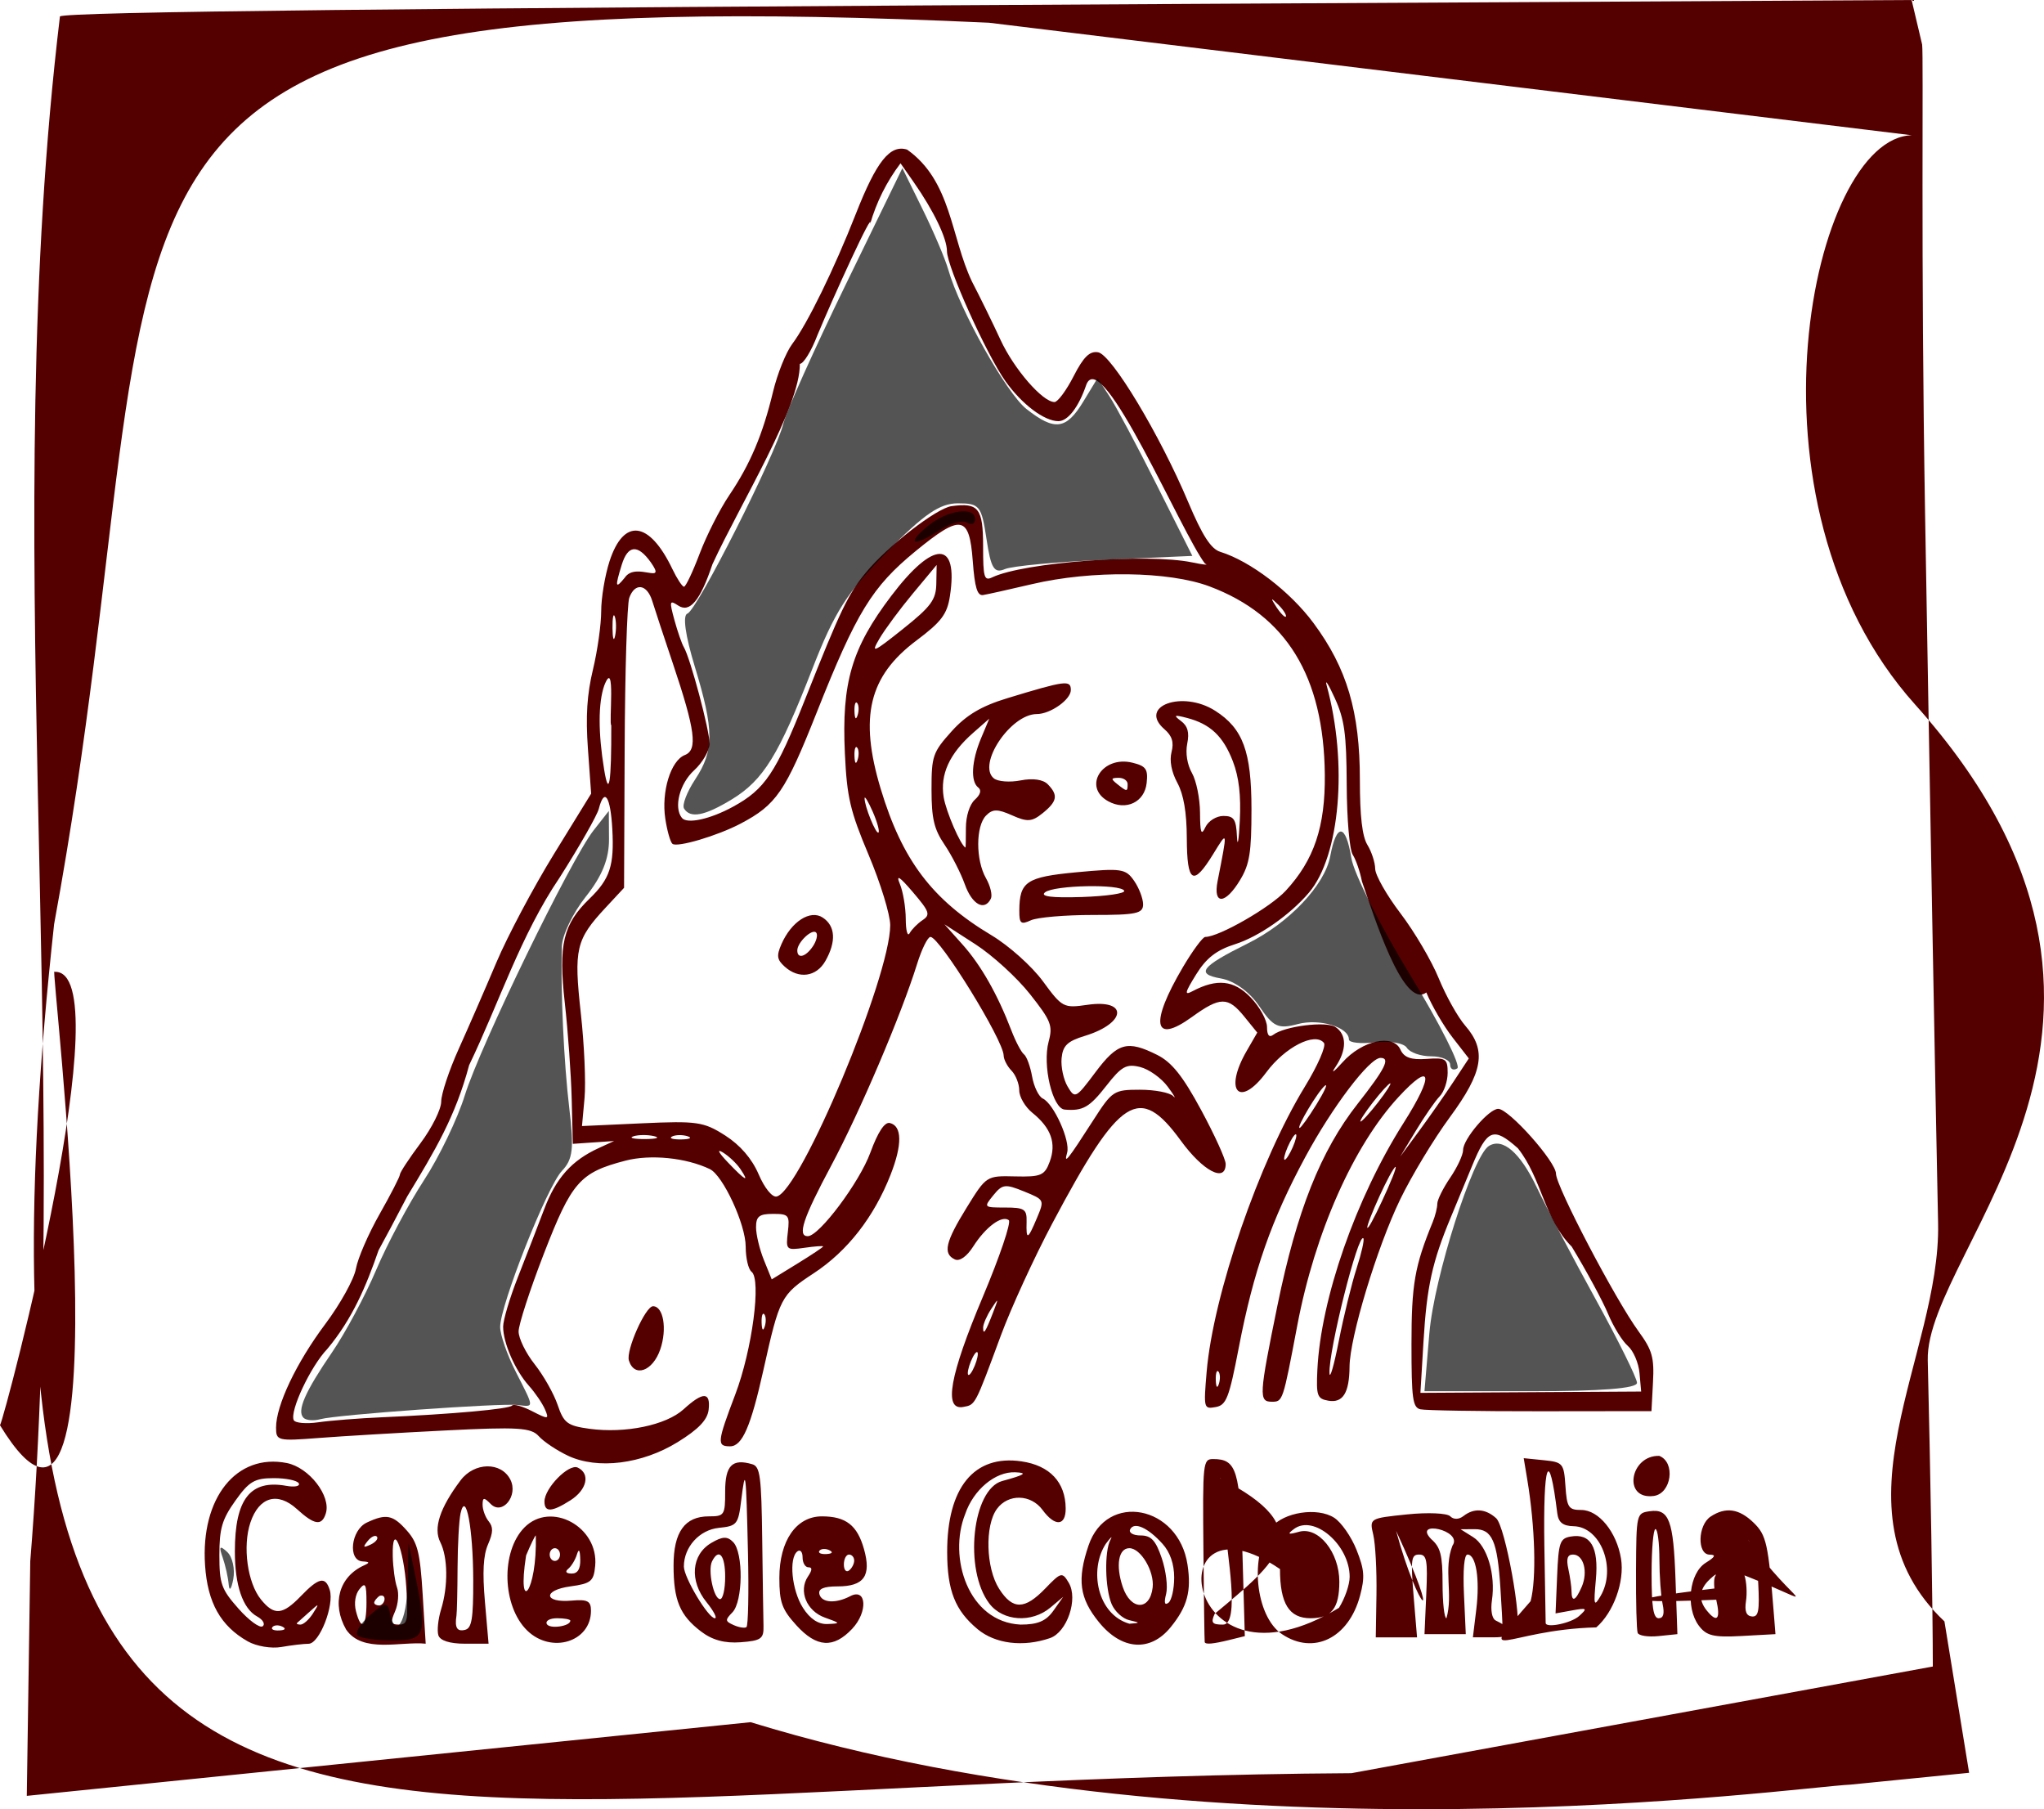 <?xml version="1.0" encoding="UTF-8"?>
<svg version="1.1" viewBox="0 0 750.01 663.68" xmlns="http://www.w3.org/2000/svg">
<g transform="translate(-17.329 -256.97)">
<path d="m28.423 829.79c15.223-187.56-11.503-379.89 10.898-566.8 2.208-1.683 124.89-3.031 420.58-4.622l258.86-1.393 3.861 16.327c0.552 4.266-0.534 76.966 1.078 172.03 1.613 95.067 3.762 212.27 4.777 260.44 1.015 48.176-40.794 105.3 2.33 145.99l9.057 55.538-43.606 4.343c-19.269 0.817-229.13 30.65-403.5-22.911l-265.6 27.03 1.273-85.97zm484.78 77.65 213.34-39.13c-0.013-20.664-0.85-71.207-1.861-112.32-1.011-41.11 99.533-124.48-4.653-240.59-66.822-74.468-37.662-208.04-1.205-208.81l-338.59-41.28c-365.3-16.74-291.68 51.43-343.05 330.68-43.73 401.01 104.36 313.74 476.02 311.45h5e-5zm-404.96-48.35c-9.973-5.662-14.749-14.171-15.674-27.922-1.66-24.696 11.5-41.152 29.993-37.505 8.181 1.613 16.308 12.097 14.323 18.475-1.46 4.691-4.166 4.295-10.576-1.551-7.111-6.485-13.929-4.53-17.097 4.903-2.93 8.726-1.097 22.103 3.87 28.229 4.864 5.999 7.929 5.729 14.699-1.298 6.514-6.761 8.963-7.273 10.54-2.205 1.743 5.603-3.783 19.72-7.731 19.75-1.876 0.014-6.393 0.549-10.039 1.188-3.68 0.645-9.155-0.273-12.31-2.064zm3.415-9.142c-5.255-2.892-8.149-11.372-8.149-23.877 0-19.202 5.67-26.429 18.862-24.041 3.056 0.553 5.126 0.145 4.598-0.907-0.527-1.052-4.655-1.913-9.173-1.913-7.032 0-9.06 1.188-14.092 8.257-4.903 6.888-5.878 10.199-5.878 19.973 0 10.526 0.712 12.521 7 19.627 3.85 4.351 7.846 7.265 8.88 6.477 1.034-0.788 0.111-2.406-2.05-3.596zm9.25 3.725c-1.367-0.675-3-0.592-3.63 0.184-0.629 0.776 0.489 1.328 2.486 1.227 2.206-0.112 2.655-0.666 1.144-1.411v1e-4zm11.249-4.828c2.404-3.781 2.315-3.831-1.188-0.661-2.083 1.885-4.143 3.724-4.577 4.088-0.434 0.364 0.101 0.661 1.188 0.661s3.147-1.839 4.577-4.088zm12.175 5.904c-5.368-9.453-2.618-19.373 6.521-23.517 2.249-1.02 2.15-1.327-0.473-1.473-5.516-0.307-4.303-11.515 1.544-14.257 7.137-3.347 9.57-2.855 14.733 2.978 3.919 4.428 4.827 8.107 5.763 23.358l1.111 18.102c-9.256-0.92-23.121 3.665-29.198-5.191zm7.468-9.908c0-6.801-0.409-7.588-2.562-4.932-1.534 1.892-2.053 5.139-1.293 8.092 1.926 7.486 3.855 5.905 3.855-3.16zm14.628-5.339c-0.915-14.741-5.297-24.941-4.981-11.595 0.098 4.129 0.803 9.264 1.566 11.412 0.763 2.148 0.44 6.09-0.718 8.759-1.783 4.109-1.564 4.854 1.43 4.854 3.139 0 3.443-1.508 2.703-13.431zm-9.893 2.92c-1.042 0.794-1.894 1.907-1.894 2.474 0 0.567 0.852 1.03 1.894 1.03 2.191-0.352 2.851-4.454 0-3.504zm-0.897-21.739c-0.583-0.719-2.111-1e-3 -3.396 1.595-1.856 2.307-1.639 2.575 1.06 1.308 1.868-0.877 2.919-2.183 2.336-2.902zm22.538 36.157c-0.531-1.706-0.078-5.978 1.006-9.495 2.626-8.518 2.494-19.135-0.305-24.664-2.592-5.119-0.153-12.548 7.437-22.65 5.069-6.746 14.93-6.897 18.288-0.281 3.005 5.92-2.988 13.27-7.257 8.9-2.418-2.475-2.936-2.419-2.936 0.317 0 1.827 1.005 4.563 2.234 6.078 1.716 2.117 1.661 4.076-0.237 8.452-1.758 4.051-2.086 10.137-1.137 21.069l1.335 15.374h-8.732c-5.511 0-9.088-1.144-9.697-3.101zm12.795-20.257c-0.044-18.999-2.712-33.082-4.639-24.488-0.571 2.548-1.069 11.548-1.106 19.998-0.037 8.451-0.217 16.334-0.4 17.519-0.691 4.474 0.211 5.976 3.151 5.245 2.465-0.613 3.028-4.048 2.995-18.274zm19.815 18.54c-9.215-8.94-9.766-28.947-1.042-37.81 9.678-9.833 27.318-0.286 25.978 14.06-0.531 5.685-1.523 6.506-9.118 7.547-10.204 1.398-9.776 6.117 0.473 5.213 5.847-0.516 7.102 0.142 7.102 3.726 0 11.415-14.481 15.912-23.394 7.265zm15.818-3.629c0-0.492-2.181-0.895-4.846-0.895s-4.369 0.952-3.786 2.116c0.97 1.936 8.632 0.853 8.632-1.221zm-12.676-31.261c-0.266 0-1.866 3.299-3.557 7.331-3.484 22.274 4.134 13.631 3.557-7.331zm16.314 8.759c-0.1-3.512-0.508-4.093-1.231-1.752-0.595 1.927-2.019 4.276-3.165 5.22-1.285 1.058-0.813 1.73 1.231 1.752 2.227 0.024 3.265-1.689 3.165-5.22zm-7.426-1.752c0-1.285-0.852-2.336-1.894-2.336s-1.894 1.051-1.894 2.336 0.852 2.336 1.894 2.336 1.894-1.051 1.894-2.336zm51.726 28.206c-7.76-5.913-10.063-11.449-10.063-24.187 0-12.285 4.123-18.034 12.932-18.034 5.725 0 6.006-0.428 6.006-9.172 0-9.518 2.595-12.114 9.942-9.947 2.89 0.852 3.357 4.378 3.652 27.567 0.186 14.624 0.399 28.954 0.473 31.845 0.119 4.607-0.917 5.334-8.387 5.891-5.881 0.438-10.392-0.789-14.556-3.963zm17.246-28.742c-0.702-30.342-0.919-32.029-2.485-19.319-1.085 8.804-1.56 9.385-8.225 10.066-7.114 0.727-12.811 7.031-12.811 14.175 0 4.03 8.957 18.971 11.373 18.971 0.941 0-0.435-2.648-3.059-5.884-6.342-7.822-5.579-17.431 1.727-21.73 4.15-2.442 5.904-2.511 8.049-0.315 3.799 3.889 3.603 21.804-0.282 25.781-2.745 2.81-2.702 3.24 0.473 4.665 1.924 0.863 4.027 1.197 4.674 0.742 0.647-0.455 0.902-12.674 0.567-27.153zm-8.371 8.711c0-7.957-2.302-10.694-4.801-5.707-1.65 3.293 0.595 13.882 2.943 13.882 1.022 0 1.858-3.679 1.858-8.175zm26.069 17.71c-5.249-5.785-6.185-8.406-6.185-17.33 0-13.619 6.189-22.57 15.605-22.57 8.792 0 12.974 3.243 15.442 11.976 2.779 9.833 0.044 13.718-9.659 13.718-5.177 0-7.246 0.905-6.678 2.92 0.886 3.144 5.994 3.441 11.313 0.657 6.007-3.144 6.53 5.79 0.701 11.974-6.882 7.301-13.062 6.897-20.54-1.344zm10.506-2.766c-6.703-2.392-9.747-9.784-6.2-15.056 1.61-2.393 1.656-3.392 0.156-3.392-1.169 0-2.126-1.639-2.126-3.642s-0.852-2.992-1.894-2.198c-3.238 2.469-2.082 14.258 2.031 20.707 2.598 4.073 5.64 6.083 8.995 5.944 4.895-0.203 4.861-0.285-0.964-2.364zm10.769-20.921c0-1.209-0.852-2.198-1.894-2.198s-1.894 1.639-1.894 3.642 0.852 2.992 1.894 2.198c1.042-0.794 1.894-2.433 1.894-3.642zm-9.114-3.794c-1.367-0.675-3.001-0.592-3.63 0.184-0.629 0.776 0.489 1.328 2.486 1.227 2.206-0.112 2.655-0.666 1.144-1.411v9e-5zm54.399 28.971c-8.25-6.857-11.134-14.138-11.169-28.191-0.059-23.763 9.869-35.917 27.26-33.376 10.396 1.519 16.149 7.638 16.226 17.257 0.052 6.511-3.93 6.785-8.48 0.584-4.282-5.836-12.616-6.035-16.75-0.4-4.477 6.102-4.056 21.682 0.791 29.283 4.982 7.811 9.372 7.777 16.994-0.134 5.755-5.973 6.186-6.076 8.576-2.043 3.523 5.943-0.612 18.13-6.885 20.29-9.832 3.386-20.073 2.126-26.564-3.269v3e-5zm27.805-6.776 3.608-5.094-4.682 3.926c-6.878 5.767-17.452 5.078-22.433-1.462-9.422-12.371-6.305-41.939 4.739-44.953 8.39-2.29 9.448-3 4.765-3.198-7.295-0.309-15.339 6.41-18.364 15.339-6.323 15.84 1.082 39.573 20.309 40.536 6.32 0 9.361-1.285 12.059-5.094zm16.675 4.16c-7.118-8.78-8.029-15.544-3.781-28.083 6.697-19.771 33.016-14.7 36.316 6.997 1.482 9.745-0.035 15.4-6.157 22.952-7.479 9.225-17.988 8.481-26.377-1.866zm11.074-0.715c-2.346-0.557-5.201-3.169-6.344-5.804-2.469-5.689-2.742-19.481-0.469-23.669 0.885-1.632 0.118-0.961-1.704 1.49-6.256 9.599-3.108 25.914 8.659 29.315 4.082-0.315 4.08-0.328-0.142-1.331h5e-5zm8.678-11.974c0.679-5.915-4.363-14.406-8.554-14.406-3.991 0-5.074 6.312-2.434 14.176 2.921 8.7 9.998 8.848 10.987 0.231v-5e-5zm7.896-3.626c0-4.954-1.494-9.29-4.261-12.361-5.362-5.954-10.434-8.225-11.887-5.325-0.616 1.229 1.105 2.234 3.824 2.234 3.878 0 5.552 1.798 7.77 8.347 1.555 4.591 2.272 10.503 1.594 13.139-0.823 3.2-0.536 4.261 0.863 3.194 1.153-0.879 2.097-5.032 2.097-9.229zm11.2 23.673c-0.09-0.321-0.303-15.562-0.473-33.869-0.3-32.17-0.18-33.285 3.588-33.285 8.625 5.1e-4 9.866 4.082 10.76 35.403l0.844 29.563-5.621 1.387c-6.033 1.488-8.837 1.736-9.098 0.803zm7.738-40.861c0-12.932-0.715-19.286-2.169-19.286 37.109 18.814 20.753 30.863-1.911 49.78-1.468 3.235-0.945 3.944 2.907 3.944 6.759 0.385 1.264-27.918 1.173-34.438zm20.62 37.942c-9.798-6.568-12.052-29.124-3.914-39.162 4.539-5.598 16.886-7.494 23.064-3.54 2.604 1.666 6.293 6.957 8.199 11.757 2.912 7.334 3.116 10.028 1.283 16.88-4.155 15.529-17.021 21.849-28.632 14.066zm20.906-9.659c2.159-3.385 3.925-8.499 3.925-11.364 0-11.744-13.135-23.03-20.43-17.553-2.589 1.944-2.212 2.148 1.87 1.011 7.103-1.978 14.772 7.525 14.772 18.305 0 9.778-2.867 13.42-10.563 13.42-7.879 0-11.216-5.367-11.216-18.039-45.291-30.879-36.579 49.587 21.641 14.22zm13.76-4.941c0.14-8.672-0.385-18.497-1.168-21.834-1.421-6.057-1.399-6.07 12.373-7.494 7.588-0.785 14.722-0.479 15.853 0.678 1.224 1.253 3.181 1.228 4.833-0.061 3.885-3.031 8.108-2.756 12.033 0.784 3.347 3.018 9.633 37.676 7.578 41.778-0.528 1.054-4.371 1.916-8.539 1.916h-7.579l1.25-10.28c1.35-11.106-0.094-20.085-3.23-20.085-1.209 0-1.703 5.579-1.293 14.599l0.665 14.599h-15.15l0.648-14.599c0.559-12.59 0.197-14.599-2.629-14.599-2.899 0-3.131 1.747-2.015 15.183l1.261 15.183h-15.145l0.255-15.767v-3e-5zm7.209-23.278c8.281 30.349 17.381 37.435 0 0zm38.269 20.942c-1.109-17.229-3.032-21.615-9.456-21.572l-5.141 0.034 4.602 2.885c5.164 3.237 8.284 13.729 6.888 23.159-0.546 3.685 0.017 6.731 1.367 7.407 1.261 0.631 2.363 1.231 2.449 1.332 0.086 0.101-0.233-5.859-0.709-13.246v1.3e-4zm-17.584-15.549c4.005-5.635-14.709-9.554-7.85-2.421 3.473 3 4.209 5.86 4.209 16.351 0 6.993 0.639 12.715 1.42 12.716 2.524-8.538-1.182-18.117 2.221-26.645zm28.664 20.389c2.198-8.214 1.67-27.248-1.239-44.709l-1.292-7.752 7.364 0.744c7.017 0.709 7.392 1.158 7.952 9.504 0.526 7.835 1.14 8.759 5.825 8.759 6.385 0 12.987 8.104 14.574 17.891 1.353 8.344-2.746 19.7-9.088 25.179-33.576 0.84-45.366 14.812-24.097-9.617zm17.81 5.439c3.151-2.842 2.897-3.044-2.58-2.052l-6.075 1.1 0.575-13.714c0.515-12.292 1.027-13.794 4.94-14.478 7.353-1.286 10.369 3.851 9.277 15.801-0.867 9.484-0.696 10.097 1.692 6.069 6.002-10.124 0.111-25.458-9.859-25.666-3.931-0.082-5.581-1.398-5.996-4.784-3.02-24.626-5.218-18.928-4.73 12.261 0.236 15.096 0.449 27.711 0.473 28.032 0.149 1.981 9.38 0.051 12.284-2.568zm0.943-10.694c2.391-5.51 0.684-11.848-3.191-11.848-2.041 0-2.532 1.504-1.717 5.256 0.628 2.891 1.154 6.569 1.168 8.175 0.037 4.211 1.494 3.595 3.74-1.583zm20.535 16.893c-0.397-1.034-0.671-11.34-0.609-22.902 0.112-20.783 0.168-21.03 4.969-21.724 7.164-1.036 8.777 3.233 9.532 25.228l0.682 19.854-6.926 0.712c-3.809 0.392-7.251-0.134-7.648-1.168zm9.139-10.639c-0.628-2.891-1.154-10.248-1.168-16.351-0.015-6.102-0.665-11.095-1.446-11.095-0.781 0-1.42 7.358-1.42 16.351 0 12.268 0.646 16.351 2.588 16.351 1.76 0 2.223-1.682 1.446-5.256zm13.241 7.906c-4.881-6.652-3.453-19.238 2.61-23.001 3.46-2.148 3.843-2.948 1.42-2.973-4.658-0.048-4.389-10.84 0.349-13.967 5.51-3.637 10.443-2.935 15.783 2.245 4.711 4.57 5.383 7.622 7.46 33.877l0.554 7.007-12.419 0.68c-10.341 0.567-12.977-0.081-15.757-3.869zm6.438-9.482c-0.874-3.757-1.027-7.664-0.341-8.682 0.686-1.018-0.244-0.443-2.067 1.278-3.873 3.656-4.224 7.508-1.042 11.433 3.806 4.694 5.121 3.159 3.45-4.029zm15.416-6.025c-0.403-7.852-1.808-13.79-3.788-15.999 17.97 25.371 28.8 24.926-1.266 13.128 0.764 2.27 1.017 6.527 0.562 9.461-0.567 3.659 0.109 5.423 2.152 5.615 2.439 0.23 2.863-1.983 2.339-12.205zm-9.775 1.178c-1.042 0-1.894 1.051-1.894 2.336s0.852 2.336 1.894 2.336c-42.701 1.855-41.775 0.214 0-4.672zm-435.6-31.13c0-4.903 8.929-14.009 12.213-12.455 4.705 2.227 3.401 8.129-2.65 11.988-6.866 4.379-9.563 4.511-9.563 0.467zm409.07-16.75c6.039 2.364 4.5 13.766-1.984 14.699-11.616 1.561-8.777-15.009 1.984-14.699zm-400.43-0.056c-4.097-1.929-8.924-5.153-10.725-7.164-2.818-3.146-7.601-3.44-34.214-2.104-17.016 0.854-37.968 2.097-46.561 2.762-15.019 1.163-15.624 1.016-15.624-3.803 0-8.175 7.42-23.775 18.086-38.023 5.493-7.338 10.542-16.456 11.22-20.26 0.677-3.805 4.587-12.826 8.688-20.046 4.101-7.221 7.456-13.753 7.456-14.516 0-0.763 3.409-5.948 7.575-11.523 4.166-5.575 7.575-12.424 7.575-15.219 0-2.796 2.89-11.491 6.422-19.323 3.532-7.832 9.76-22.123 13.84-31.758 4.08-9.635 13.569-27.504 21.087-39.709l13.669-22.19-1.183-16.464c-0.855-11.895-0.343-19.953 1.844-29.038 1.665-6.916 3.027-16.566 3.027-21.446 0-4.88 1.374-13.107 3.053-18.284 5.193-16.008 14.594-14.854 23.064 2.831 1.709 3.567 3.629 6.486 4.268 6.486 0.639 0 3.225-5.459 5.746-12.132 2.522-6.672 7.415-16.322 10.875-21.444 7.686-11.379 12.269-22.215 16.053-37.958 1.582-6.584 4.753-14.467 7.046-17.519 5.55-7.385 15.384-27.489 23.281-47.592 7.628-19.418 12.584-25.643 18.865-23.699 16.309 11.517 15.998 32.056 23.797 48.408 2.959 5.68 7.665 15.285 10.458 21.344 4.944 10.725 15.466 22.853 19.826 22.853 1.191 0 4.35-4.27 7.022-9.49 3.632-7.097 5.9-9.306 8.994-8.759 4.967 0.877 22.643 30.267 33.034 54.924 5.165 12.257 8.358 17.214 11.768 18.27 11.076 3.429 25.64 14.548 34.22 26.127 12.304 16.605 17.013 32.535 17.013 57.55 0 13.372 0.856 20.716 2.78 23.854 1.529 2.494 2.808 6.436 2.841 8.762 0.033 2.325 4.217 9.683 9.297 16.351 5.08 6.668 11.387 17.379 14.016 23.802 2.629 6.423 6.994 14.227 9.701 17.342 7.95 9.147 6.634 16.97-5.665 33.679-5.823 7.91-14.018 21.481-18.211 30.158-8.491 17.57-18.467 50.537-18.55 61.306-0.075 9.612-2.44 13.4-7.786 12.467-4.09-0.713-4.473-1.788-4.021-11.299 1.238-26.07 14.123-62.988 31.596-90.532 11.426-18.012 10.482-22.89-1.848-9.537-16.532 17.903-30.683 49.829-37.108 83.719-5.319 28.053-5.311 28.03-9.364 28.03-4.819 0-4.685-2.275 2.101-35.428 7.075-34.566 15.837-56.593 29.365-73.82 10.181-12.965 12.14-16.886 8.436-16.886-4.046 0-17.667 17.941-27.598 36.351-12.496 23.164-18.992 41.769-24.414 69.928-3.572 18.549-4.572 21.116-8.502 21.815-4.351 0.774-4.427 0.475-3.295-12.89 2.397-28.285 19.258-77.238 36.061-104.69 4.717-7.708 7.86-14.91 6.984-16.003-3.275-4.088-14.286 1.521-21.14 10.768-9.871 13.32-15.756 6.966-7.229-7.805l3.899-6.753-4.76-5.87c-5.979-7.375-8.834-7.353-19.215 0.15-14.132 10.215-15.539 2.437-3.307-18.284 3.602-6.102 7.298-11.095 8.211-11.095 5.026 0 23.86-10.812 29.53-16.953 10.412-11.275 14.52-23.493 14.328-42.605-0.362-36.013-14.117-58.452-42.313-69.027-14.914-5.593-43.252-5.959-65.077-0.838-8.333 1.955-16.428 3.758-17.991 4.006-2.129 0.339-3.078-2.761-3.788-12.375-1.248-16.908-4.258-17.441-20.992-3.717-15.995 13.119-21.674 22.385-36.295 59.227-11.535 29.064-14.797 33.821-27.933 40.731-8.434 4.436-23.145 8.805-24.969 7.415-0.768-0.586-1.953-4.724-2.634-9.197-1.513-9.945 1.989-21.365 7.174-23.395 4.784-1.873 3.829-9.124-4.443-33.712-3.242-9.635-6.623-19.884-7.514-22.774-1.931-6.264-6.394-6.881-8.444-1.168-0.807 2.248-1.566 27.1-1.687 55.227l-0.22 51.14-6.748 7.255c-10.941 11.764-11.736 15.153-9.109 38.86 1.263 11.4 1.874 25.351 1.357 31.003l-0.939 10.276 21.987-1.004c20.205-0.923 22.678-0.563 30.509 4.435 5.543 3.538 9.846 8.516 12.31 14.24 2.193 5.096 4.983 8.537 6.628 8.175 8.753-1.927 41.663-80.547 41.663-99.531 0-3.847-3.546-15.407-7.88-25.69-6.83-16.206-7.996-21.17-8.752-37.274-1.225-26.093 2.478-38.662 17.049-57.874 15.552-20.505 24.627-20.472 21.501 0.078-1.014 6.667-3.115 9.457-12.306 16.344-17.442 13.069-21.045 27.987-13.121 54.328 7.887 26.218 18.892 40.774 40.662 53.781 6.388 3.816 14.851 11.384 18.875 16.878 7.059 9.637 7.586 9.917 16.297 8.644 15.095-2.205 14.382 6.726-0.91 11.395-6.397 1.953-8.083 3.57-8.527 8.177-0.305 3.159 0.693 7.844 2.217 10.412 2.692 4.535 2.985 4.384 10.205-5.258 8.127-10.852 11.678-11.848 22.654-6.353 5.349 2.678 9.396 7.75 16.135 20.226 4.947 9.158 8.995 18.061 8.995 19.783 0 6.988-8.26 2.698-16.457-8.547-15.269-20.947-22.317-16.418-47.12 30.274-6.659 12.535-15.174 31.085-18.923 41.223-9.568 25.872-9.298 25.359-13.802 26.186-7.285 1.337-5.007-11.45 7.204-40.429 6.199-14.713 10.478-27.356 9.508-28.095-2.513-1.915-8.471 2.491-13.026 9.633-2.379 3.731-5.024 5.589-6.775 4.76-4.443-2.103-3.467-6.353 4.368-19.025 7.202-11.647 7.25-11.678 17.798-11.423 9.446 0.229 10.8-0.347 12.662-5.389 2.504-6.777 0.513-12.38-6.377-17.948-2.646-2.139-4.811-5.838-4.811-8.22s-1.278-5.64-2.841-7.24c-1.562-1.599-2.856-4.093-2.875-5.542-0.073-5.621-23.463-43.51-26.859-43.51-1 0-3.208 4.467-4.907 9.927-5.81 18.668-20.987 54.293-31.526 73.998-10.301 19.26-12.494 25.858-8.595 25.858 4.186 0 18.968-19.728 22.974-30.659 2.779-7.585 5.238-11.315 7.157-10.859 4.505 1.07 4.601 7.928 0.265 18.975-6.099 15.539-15.817 28.002-28.165 36.12-12.07 7.935-12.56 8.875-18.486 35.475-4.644 20.845-7.782 28.03-12.242 28.03-4.909 0-4.763-1.447 1.928-19.085 6.182-16.293 9.599-42.174 5.938-44.965-1.175-0.896-2.136-5.035-2.136-9.198 0-8.151-8.329-26.145-13.171-28.455-8.754-4.175-21.758-5.475-30.931-3.092-16.74 4.35-19.739 7.767-29.952 34.133-5.1 13.166-9.272 26.006-9.272 28.533 0 2.527 2.654 7.944 5.898 12.037 3.244 4.093 7.038 10.809 8.433 14.925 2.242 6.617 3.587 7.627 11.62 8.728 13.156 1.803 28.181-1.307 34.601-7.161 7.126-6.498 9.938-6.446 9.177 0.17-0.43 3.734-3.717 7.175-11.351 11.884-13.126 8.097-29.394 10.118-40.26 5.001v-7e-5zm-68.301-14.105c25.637-1.119 46.747-3.017 47.784-4.296 0.544-0.671 3.872 0.266 7.395 2.083 5.918 3.05 6.274 2.997 4.669-0.703-0.956-2.203-3.608-6.093-5.894-8.645-5.065-5.654-9.45-15.714-9.45-21.68 0-2.428 2.447-10.626 5.437-18.218 2.99-7.592 7.324-18.789 9.631-24.883 4.319-11.408 10.068-17.856 19.966-22.392l5.681-2.604-15.15 1.037-0.407-16.35c-0.224-8.992-1.362-24.899-2.53-35.347-2.399-21.459-0.653-28.831 9.054-38.22 7.515-7.269 9.119-12.162 8.377-25.547-0.667-12.028-2.906-15.399-4.951-7.453-0.62 2.411-7.053 13.71-14.294 25.11-14.449 21.305-22.218 45.933-33.286 68.928-5.083 19.005-12.513 31.299-22.717 48.151-3.841 7.387-8.574 16.279-10.517 19.76-4.574 13.242-9.618 25.188-18.826 36.223-6.09 6.32-13.895 22.905-12.288 26.111 0.533 1.063 4.613 1.407 9.067 0.765 4.454-0.642 14.916-1.465 23.249-1.829zm306.99-16.747c-0.629-0.776-1.077 0.603-0.995 3.066 0.091 2.721 0.54 3.275 1.144 1.411 0.547-1.686 0.48-3.701-0.149-4.477h-8e-5zm50.667-37.862c1.797-5.539 2.919-10.499 2.495-11.023-1.858-2.292-12.768 41.068-12.435 49.42 0.102 2.569 1.646-2.753 3.43-11.828 1.784-9.075 4.714-21.031 6.511-26.569zm-138.98 31.389c0-1.285-0.826-0.759-1.836 1.168s-1.836 4.555-1.836 5.84 0.826 0.759 1.836-1.168 1.836-4.555 1.836-5.84zm-78.336-14.55c-0.629-0.776-1.077 0.603-0.995 3.066 0.091 2.721 0.54 3.275 1.144 1.411 0.547-1.686 0.48-3.701-0.149-4.477h-7e-5zm83.924-0.633c2.126-5.506 2.087-5.581-0.69-1.305-1.62 2.494-2.945 5.559-2.945 6.813 0 2.968 0.875 1.643 3.635-5.507zm-62.342-24.266c0-0.269-3.095-0.044-6.878 0.5-6.641 0.956-6.85 0.759-6.079-5.725 0.742-6.235 0.354-6.715-5.432-6.715-5.064 0-6.231 0.917-6.231 4.897 0 2.693 1.295 8.098 2.878 12.012l2.878 7.115 9.432-5.797c5.188-3.188 9.432-6.018 9.432-6.287zm78.451-10.435c2.795-6.667 2.792-6.673-4.774-9.753-6.876-2.799-7.907-2.669-11.223 1.416-3.605 4.441-3.55 4.498 4.349 4.498 7.079 0 7.984 0.605 7.851 5.256-0.196 6.862 0.423 6.631 3.797-1.416zm128.73-10.847c2.841-6.423 3.767-9.577 2.057-7.007-3.478 5.227-11.819 24.683-9.013 21.022 0.985-1.285 4.115-7.591 6.956-14.015zm-237.56-7.135c-1.344-1.997-4.218-4.718-6.387-6.047-2.364-1.448-1.667-0.027 1.738 3.547 6.519 6.842 8.167 7.728 4.649 2.5zm129.56-17.975c6.881-10.702 7.485-11.095 17.044-11.095 5.451 0 10.939 1.044 12.196 2.32 1.257 1.276 0.362-0.275-1.988-3.447-2.351-3.172-6.914-6.417-10.14-7.212-5-1.232-6.819-0.227-12.31 6.802-6.269 8.025-8.656 9.395-15.362 8.822-4.469-0.382-8.217-16.284-5.878-24.939 1.589-5.88 0.907-7.614-6.869-17.452-4.748-6.008-13.747-14.219-19.996-18.247l-11.363-7.324 6.628 7.412c6.764 7.564 12.829 18.223 17.923 31.499 1.568 4.087 3.651 8.041 4.628 8.786 0.977 0.745 2.321 4.408 2.985 8.14 0.665 3.732 2.43 7.364 3.922 8.07 4.044 1.914 10.16 15.508 8.931 19.849-1.306 4.613 0.109 2.855 9.65-11.984zm73.162 9.927c1.115-2.569 1.601-4.672 1.08-4.672-0.521 0-1.859 2.102-2.974 4.672-1.115 2.569-1.601 4.672-1.08 4.672 0.521 0 1.859-2.102 2.974-4.672zm64.577-32.5-5.971-7.692c-3.284-4.231-7.617-11.662-9.628-16.515-8.463 6.475-19.371-28.557-23.63-40.779-0.688-3.551-2.199-7.933-3.357-9.737-1.194-1.859-2.155-12.985-2.219-25.694-0.094-18.753-0.808-23.941-4.372-31.758-2.343-5.139-3.685-7.241-2.983-4.672 7.826 28.626 4.922 62.576-6.503 76.029-6.919 8.147-18.401 16.159-27.098 18.908-6.787 2.146-10.57 5.076-14.266 11.052-4.216 6.818-4.436 7.819-1.36 6.191 8.944-4.734 15.207-4.065 21.316 2.276 3.314 3.439 6.025 8.324 6.025 10.855 0 3.013 0.794 3.997 2.298 2.85 4.134-3.151 19.404-5.063 22.795-2.854 4.216 2.747 4.228 8.451 0.029 14.658-1.806 2.671-0.642 1.903 2.587-1.705 7.215-8.062 18.572-10.551 21.247-4.655 1.321 2.912 3.891 3.829 9.566 3.416 7.071-0.515 7.76-0.063 7.76 5.083 0 3.107-1.31 6.99-2.912 8.629s-5.517 7.287-8.701 12.549l-5.789 9.568 6.881-9.343c3.784-5.139 9.447-13.24 12.583-18.002l5.703-8.659zm-298.95 28.512c-2.356-0.559-5.764-0.537-7.575 0.047-1.811 0.585 0.117 1.042 4.283 1.016 4.166-0.026 5.648-0.504 3.292-1.063v-6e-5zm12.296 0.033c-1.843-0.592-4.399-0.553-5.681 0.087-1.282 0.64 0.225 1.124 3.35 1.077s4.174-0.571 2.331-1.163v-1.5e-4zm230.72-11.628c2.917-4.716 4.336-7.838 3.154-6.937-2.424 1.848-10.623 15.512-9.307 15.512 0.468 0 3.237-3.859 6.154-8.575zm22.606-0.768c2.994-3.854 5.017-7.007 4.496-7.007-0.521 0-3.396 3.153-6.39 7.007-2.994 3.854-5.017 7.007-4.496 7.007 0.521 0 3.396-3.153 6.39-7.007zm-167.13-66.87c2.982-2.006 2.608-3.089-3.552-10.312-4.895-5.74-6.268-6.597-4.752-2.968 1.172 2.806 2.144 8.587 2.16 12.847 0.015 4.26 0.655 6.604 1.42 5.21 0.765-1.395 2.89-3.544 4.723-4.777zm-18.258-39.782c-1.602-3.647-2.947-5.891-2.989-4.988-0.128 2.776 4.278 13.621 5.114 12.589 0.433-0.534-0.523-3.955-2.126-7.601zm-51.356-1.792c11.83-6.432 15.771-12.318 26.699-39.876 12.741-32.133 15.631-38.159 22.044-45.97 7.974-9.714 25.981-23.694 31.501-24.456 9.936-1.373 11.605 0.752 11.605 14.775 0 11.371 0.402 12.747 3.314 11.352 11.531-5.525 56.981-8.933 73.384-5.503 4.166 0.871 6.297 1.081 4.734 0.466-8.46-10.895-37.843-80.117-43.539-65.701-2.787 8.218-6.77 13.431-10.263 13.431-5.184 0-13.407-6.2-19.414-14.639-6.935-9.742-21.47-42.044-21.48-47.734-8e-3 -4.725-4.849-14.779-12.142-25.22l-4.895-7.007c-5.106 6.77-8.822 14.205-11.178 22.352 1.655-6.48-13.544 26.784-19.326 40.727-2.201 5.775-5.101 10.499-6.444 10.499 0.189 15.811-21.711 51.069-32.061 73.492-4.468 13.349-8.308 17.984-12.569 15.172-3.186-2.103-3.294-1.686-1.381 5.331 1.142 4.187 2.697 8.664 3.456 9.948 2.379 4.027 9.433 30.453 9.433 35.337 0 2.563-2.557 6.992-5.681 9.842-5.306 4.839-7.556 13.629-4.464 17.443 1.881 2.32 10.302 0.488 18.667-4.06zm-47.144-44.547c-2.259 6.41-2.276 17.412-0.046 30.949 1.748 10.614 2.685 4.724 2.602-16.351-0.952-0.064 1.713-25.398-2.555-14.599zm92.792 22.823c-0.629-0.776-1.077 0.603-0.995 3.066 0.091 2.721 0.54 3.275 1.144 1.411 0.547-1.686 0.48-3.701-0.149-4.477h-8e-5zm0-16.351c-0.629-0.776-1.077 0.603-0.995 3.066 0.091 2.721 0.54 3.275 1.144 1.411 0.547-1.686 0.48-3.701-0.149-4.477h-8e-5zm29.031-43.747 0.125-6.91-8.676 10.414c-4.772 5.727-10.314 13.208-12.315 16.623-3.252 5.549-2.343 5.177 8.551-3.504 10.355-8.252 12.209-10.753 12.315-16.623h6e-5zm-117.94 12.121c-0.519-1.581-0.912 0.278-0.873 4.132s0.463 5.148 0.943 2.875c0.48-2.273 0.449-5.426-0.07-7.007h-6e-5zm243.53-4.341c-3.004-2.905-3.071-2.823-0.715 0.882 4.003 5.877 4.879 3.326 0.715-0.882zm-230.38-15.7c-4.79-6.668-8.389-6.34-10.643 0.97-2.523 8.185-2.336 8.96 1.131 4.684 4.079-6.071 15.682 3.096 9.512-5.654zm282.4 310.74c-2.814-0.668-3.253-3.894-3.253-23.88 0-21.968 1.159-28.623 7.806-44.841 0.914-2.231 1.663-5.232 1.663-6.67s2.131-5.737 4.734-9.554 4.734-8.393 4.734-10.17c0-4 9.471-15.098 12.886-15.098 3.92 0 21.2 19.395 21.201 23.797 1e-3 4.599 21.732 46.075 30.297 57.825 5.024 6.891 5.783 9.563 5.301 18.656l-0.562 10.613-40.777 0.048c-22.427 0.026-42.241-0.3-44.03-0.725v2e-5zm80.414-13.293c-0.333-3.729-2.262-8.212-4.286-9.961-2.024-1.749-5.292-7.052-7.263-11.784-1.97-4.733-7.964-15.814-13.319-24.624-10.18-10.148-10.884-24.866-19.752-36.087-8.992-7.965-11.228-7.095-16.842 6.558-1.849 4.496-5.333 12.905-7.742 18.686-6.867 16.479-8.843 25.45-10.056 45.671l-1.128 18.809 80.996-0.487-0.606-6.781zm-370.82-4.597c-1.148-3.689 6.066-19.914 8.853-19.914 3.815 0 5.222 8.319 2.672 15.799-2.753 8.075-9.539 10.497-11.525 4.114zm57.179-144.48c-2.853-2.573-3.066-3.973-1.242-8.175 3.621-8.346 10.602-12.859 15.196-9.826 4.661 3.077 5.009 8.797 0.967 15.915-3.315 5.837-9.763 6.739-14.921 2.087zm10.332-7.463c1.317-1.958 1.869-4.21 1.224-5.005-1.375-1.696-6.944 3.528-6.944 6.515 0 3.217 3.087 2.402 5.719-1.51zm75.742-13.102c0.056-10.664 2.587-12.347 21.183-14.083 16.295-1.522 17.858-1.288 20.925 3.13 1.823 2.626 3.314 6.527 3.314 8.669 0 3.369-2.488 3.893-18.464 3.885-10.155-5e-3 -20.382 0.876-22.725 1.959-3.671 1.696-4.257 1.203-4.232-3.56zm38.488-7.28c-1.264-2.558-25.71-2.075-29.048 0.574-1.922 1.525 2.457 2.08 13.536 1.716 9.007-0.296 15.988-1.327 15.512-2.29zm-58.473-2.336c-1.495-4.175-4.856-10.745-7.469-14.599-3.833-5.654-4.752-9.548-4.76-20.167-9e-3 -12.328 0.455-13.676 7.344-21.353 5.339-5.949 10.916-9.278 20.358-12.151 21.52-6.548 23.42-6.794 23.42-3.028 0 3.516-7.51 8.815-12.493 8.815-9.624 0-22.008 18.564-15.743 23.599 1.468 1.18 5.895 1.51 9.837 0.733 4.453-0.877 8.218-0.336 9.942 1.429 3.885 3.976 3.482 6.262-1.866 10.583-3.949 3.192-5.624 3.312-11.238 0.808-5.352-2.387-7.157-2.37-9.562 0.093-3.807 3.897-3.815 16.279-0.015 22.97 1.623 2.857 2.425 6.245 1.782 7.527-2.337 4.663-6.882 2.157-9.538-5.26l2.4e-4 4e-5zm0.387-20.769c0-4.255 1.374-8.577 3.27-10.287 2.078-1.874 2.538-3.506 1.262-4.479-2.893-2.206-2.47-9.726 1.016-18.04l3.023-7.211-5.94 5.217c-8.665 7.61-12.142 15.209-10.787 23.57 0.854 5.264 6.217 17.666 7.998 18.494 0.087 0.04 0.158-3.229 0.158-7.265h7e-5zm92.349 19.601c3.725-19.018 3.776-18.704-1.624-9.927-7.364 11.97-9.598 10.62-9.667-5.84-0.039-9.514-1.154-16.041-3.471-20.324-2.164-4.001-2.943-8.136-2.128-11.303 0.923-3.587 0.189-5.94-2.604-8.354-9.81-8.475 6.597-14.441 18.622-6.771 10.195 6.503 13.312 14.957 13.312 36.111 0 15.885-0.68 20.139-4.144 25.917-5.42 9.043-10.025 9.315-8.296 0.489zm5.623-43.957c-3.557-9.246-8.28-13.713-16.855-15.944-4.708-1.225-5.086-1.033-2.208 1.116 2.489 1.859 3.144 4.211 2.312 8.3-0.703 3.453-0.017 7.719 1.734 10.805 1.593 2.804 2.921 9.332 2.953 14.506 0.046 7.525 0.444 8.59 1.988 5.32 1.062-2.248 4.018-4.088 6.571-4.088 3.899 0 4.697 1.212 4.998 7.591 0.197 4.175 0.665 1.554 1.041-5.826 0.471-9.259-0.314-16.009-2.535-21.781zm-45.747 14.633c-9.527-5.243-2.215-16.89 8.885-14.151 4.981 1.229 5.77 2.356 5.217 7.451-0.765 7.046-7.585 10.286-14.101 6.7zm7.114-6.296c0-1.285-1.491-2.32-3.314-2.3-2.832 0.031-2.901 0.365-0.473 2.3 3.574 2.849 3.788 2.849 3.788 0zm-393.76 68.86c24.97-1.189-17.888 162.31-20 166.34 48.576 79.494 17.836-173.89 20-166.34z" fill="#500"/>
<path d="m101.25 838.27c-0.214-2.622-1.221-7.122-2.238-10-1.427-4.04-1.046-4.494 1.671-1.992 1.936 1.783 2.943 6.283 2.238 10-0.705 3.717-1.456 4.613-1.671 1.992z" opacity=".67"/>
<path d="m148.53 856.9c-1.019-1.019 1.017-4.349 4.524-7.399 5.543-4.821 6.497-4.953 7.3-1.004 2.075 10.202 6.241 3.548 6.548-10.458l0.329-15 2.364 11.429c4.613 22.304 3.939 24.286-8.259 24.286-6.024 0-11.786-0.834-12.805-1.853z" opacity=".67"/>
<path d="m357.6 450.08c7.239-6.031 17.541-7.554 17.541-2.594 0 1.664-1.342 2.196-2.983 1.182s-6.095 0.196-9.899 2.688c-9.674 6.339-12.779 5.488-4.658-1.277z" opacity=".67"/>
<path d="m128.7 777.07c-2.521-2.521 0.501-9.448 10.484-24.038 4.839-7.071 12.128-20.681 16.197-30.244 4.069-9.562 11.951-24.348 17.515-32.857 5.564-8.509 12.315-22.542 15.002-31.185 5.634-18.119 38.896-86.554 47.216-97.143l5.612-7.143 0.064 10.321c0.044 7.231-2.503 13.55-8.508 21.107-4.714 5.932-8.673 14.145-8.796 18.25-0.49 16.234 0.728 42.63 2.745 59.508 1.762 14.741 1.3 18.625-2.72 22.857-5.443 5.731-22.657 49.236-22.657 57.26 0 2.861 2.571 10.246 5.714 16.411 6.903 13.54 6.867 12.924 0.714 12.206-6.419-0.75-66.425 3.554-72.35 5.189-2.471 0.682-5.275 0.457-6.232-0.5z" opacity=".67"/>
<path d="m268.33 553.57c-0.789-1.277 1.055-6.098 4.098-10.714 6.968-10.57 6.945-18.018-0.125-41.25-3.539-11.63-4.556-18.942-2.721-19.562 3.528-1.192 32.503-58.597 35.197-69.731 1.047-4.326 11.299-27.168 22.784-50.762l20.881-42.897 7.401 15.047c4.071 8.276 8.317 18.262 9.437 22.19 4.232 14.846 21.358 45.355 28.702 51.132 10.326 8.122 14.573 7.578 20.802-2.664l5.276-8.675 4.343 6.629c2.389 3.646 10.214 18.319 17.39 32.607l13.047 25.978-31.994 1.399c-17.597 0.769-34.15 2.316-36.785 3.437-3.952 1.681-5.135-0.253-6.753-11.045-1.825-12.172-2.554-13.083-10.473-13.083-6.66 0-12.34 3.885-26.104 17.857-14.605 14.825-19.24 22.091-27.297 42.789-12.349 31.727-18.002 40.896-29.556 47.941-9.975 6.082-15.253 7.097-17.552 3.378z" opacity=".67"/>
<path d="m549.43 647.49c0-1.664-3.138-3.026-6.974-3.026s-7.845-1.409-8.909-3.13c-1.064-1.722-6.283-2.623-11.597-2.002-5.314 0.62-9.662 0.146-9.662-1.055 0-4.517-10.822-7.766-18.779-5.638-7.144 1.911-8.987 1.055-14.112-6.55-3.548-5.266-9.158-9.32-14.092-10.186-9.367-1.643-7.319-4.314 9.84-12.829 15.178-7.532 28.299-21.394 30.288-31.997 2.318-12.355 5.688-12.049 7.758 0.704 0.908 5.595 10.611 24.871 21.563 42.837 10.952 17.965 18.734 33.392 17.294 34.282-1.44 0.89-2.617 0.256-2.617-1.408z" opacity=".67"/>
<path d="m541.83 745.89c1.709-20.213 15.931-64.895 21.814-68.531 5.077-3.138 11.474 2.394 17.591 15.212 3.495 7.324 13.197 25.753 21.56 40.954 8.36 15.21 15.2 29.03 15.2 30.72 0 2.047-13.047 3.077-38.991 3.077h-38.991l1.811-21.426z" opacity=".67"/>
</g>
</svg>
